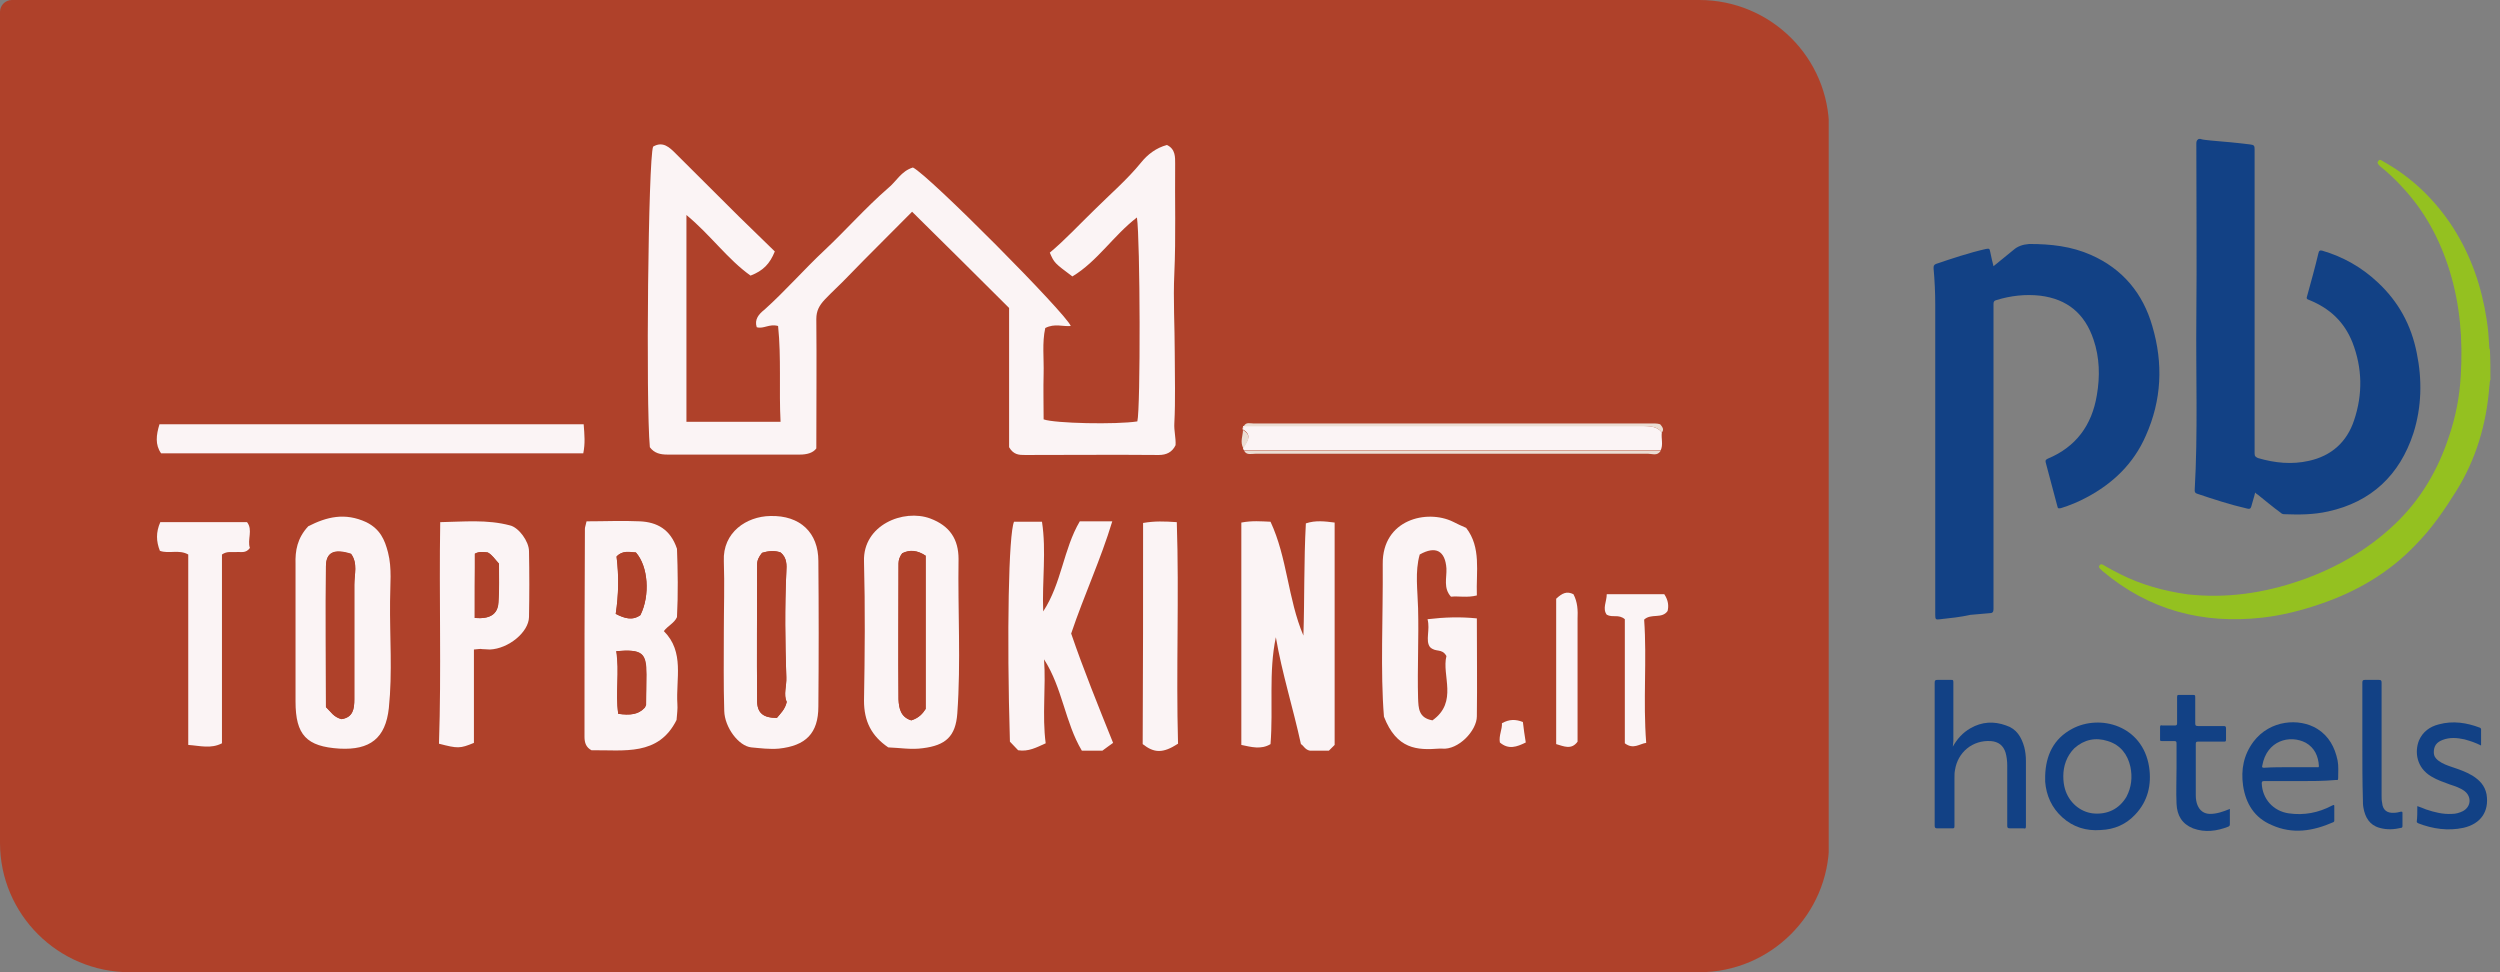 <svg width="216" height="84" viewBox="0 0 216 84" fill="none" xmlns="http://www.w3.org/2000/svg">
<rect x="0" y="0" width="216" height="84" fill="#808080" stroke="none"/>
<g clip-path="url(#clip0_2701_15)">
<path d="M146.813 84H11.222C5.007 84 0 78.976 0 72.819V1.026C0 0.46 0.462 0 1.03 0H146.813C152.993 0 158.036 4.989 158.036 11.181V72.854C158 78.976 152.993 84 146.813 84Z" fill="#AF412A"/>
<path d="M78.876 14.472C80.261 15.144 92.122 27.104 92.513 28.165C91.838 28.236 91.128 27.918 90.311 28.342C90.027 29.616 90.204 30.96 90.169 32.305C90.133 33.614 90.169 34.923 90.169 36.233C91.128 36.586 96.455 36.693 98.266 36.41C98.55 35.277 98.515 20.664 98.231 18.789C96.206 20.345 94.821 22.575 92.655 23.884C91.092 22.716 91.092 22.716 90.702 21.831C92.051 20.699 93.259 19.39 94.537 18.152C95.887 16.807 97.378 15.533 98.586 14.047C99.154 13.339 99.9 12.773 100.823 12.526C101.569 12.88 101.533 13.587 101.533 14.153C101.498 17.302 101.604 20.487 101.462 23.636C101.356 25.901 101.498 28.201 101.498 30.5C101.498 32.517 101.569 34.569 101.462 36.586C101.427 37.223 101.604 37.825 101.569 38.462C101.285 39.063 100.788 39.311 100.113 39.311C96.277 39.276 92.406 39.311 88.571 39.311C88.074 39.311 87.576 39.311 87.186 38.639C87.186 34.676 87.186 30.536 87.186 26.608C84.309 23.742 81.61 21.053 78.805 18.293C76.993 20.133 75.076 22.008 73.229 23.919C72.59 24.591 71.915 25.193 71.276 25.865C70.779 26.396 70.53 26.856 70.53 27.564C70.566 31.244 70.53 34.923 70.53 38.745C70.246 39.134 69.713 39.276 69.109 39.276C65.309 39.276 61.474 39.276 57.674 39.276C57.07 39.276 56.538 39.169 56.147 38.639C55.792 34.817 56.005 13.658 56.431 12.667C57.283 12.172 57.852 12.738 58.384 13.269C60.196 15.073 62.007 16.878 63.818 18.682C64.848 19.709 65.913 20.699 66.943 21.725C66.517 22.787 65.949 23.388 64.848 23.813C62.859 22.398 61.403 20.31 59.308 18.576C59.308 24.662 59.308 30.5 59.308 36.445C61.9 36.445 64.528 36.445 67.44 36.445C67.298 33.685 67.511 30.925 67.227 28.165C66.446 27.953 65.984 28.448 65.38 28.271C65.167 27.599 65.558 27.139 66.055 26.75C67.866 25.122 69.465 23.282 71.24 21.619C73.087 19.886 74.792 17.939 76.709 16.276C77.455 15.675 77.846 14.79 78.876 14.472Z" fill="#FBF4F5"/>
<path d="M107.251 45.149C108.21 44.972 108.92 45.043 109.773 45.078C111.229 48.192 111.264 51.73 112.614 54.915C112.72 51.695 112.649 48.475 112.827 45.22C113.679 44.937 114.46 45.043 115.313 45.149C115.313 51.518 115.313 57.852 115.313 64.362C115.206 64.469 114.993 64.681 114.815 64.858C114.212 64.858 113.679 64.858 113.182 64.858C112.756 64.787 112.614 64.398 112.401 64.292C111.726 61.178 110.767 58.17 110.234 55.056C109.595 58.099 110.021 61.142 109.773 64.292C108.956 64.787 108.103 64.539 107.251 64.362C107.251 57.887 107.251 51.554 107.251 45.149Z" fill="#FBF4F5"/>
<path d="M50.678 45.043C52.276 45.043 53.768 44.972 55.295 45.043C56.751 45.114 57.923 45.715 58.491 47.414C58.562 49.254 58.597 51.306 58.491 53.323C58.242 53.853 57.745 54.03 57.355 54.526C59.166 56.33 58.384 58.666 58.526 60.824C58.562 61.248 58.491 61.709 58.455 62.204C56.893 65.353 53.91 64.787 51.104 64.822C50.642 64.575 50.5 64.185 50.5 63.655C50.5 57.675 50.5 51.695 50.536 45.68C50.536 45.538 50.607 45.397 50.678 45.043ZM53.413 61.673C54.442 61.815 55.153 61.744 55.721 61.142C55.756 61.036 55.827 60.965 55.827 60.895C55.827 60.01 55.863 59.161 55.863 58.276C55.863 56.401 55.508 56.083 53.27 56.259C53.554 58.029 53.164 59.833 53.413 61.673ZM53.27 48.086C53.483 49.784 53.448 51.412 53.199 53.04C53.945 53.429 54.62 53.641 55.33 53.146C56.182 51.447 56.005 48.935 54.94 47.732C54.407 47.697 53.803 47.52 53.27 48.086Z" fill="#FBF4F5"/>
<path d="M76.745 64.575C75.289 63.584 74.65 62.31 74.65 60.541C74.721 56.543 74.756 52.509 74.65 48.511C74.543 45.361 78.059 43.946 80.367 44.795C82.072 45.432 82.818 46.6 82.818 48.298C82.747 52.757 83.031 57.179 82.711 61.638C82.569 63.619 81.717 64.398 79.728 64.645C78.734 64.787 77.739 64.61 76.745 64.575ZM78.734 62.239C79.408 62.027 79.728 61.638 79.977 61.249C79.977 56.79 79.977 52.403 79.977 48.015C79.302 47.555 78.627 47.484 77.952 47.803C77.739 48.086 77.633 48.369 77.633 48.688C77.633 52.615 77.597 56.507 77.633 60.435C77.668 61.178 77.81 61.956 78.734 62.239Z" fill="#FBF4F5"/>
<path d="M127.6 51.447C126.748 51.66 126.038 51.483 125.363 51.554C124.688 50.81 125.008 49.926 124.972 49.112C124.866 47.591 124.049 47.131 122.664 47.909C122.238 49.395 122.486 51.023 122.522 52.544C122.593 55.163 122.451 57.746 122.522 60.329C122.557 61.178 122.557 62.027 123.765 62.239C126.002 60.647 124.546 58.347 124.972 56.684C124.582 55.977 124.049 56.401 123.552 55.906C123.126 55.34 123.587 54.42 123.339 53.5C124.83 53.323 126.18 53.287 127.6 53.429C127.6 56.366 127.636 59.126 127.6 61.886C127.6 63.124 126.002 64.822 124.582 64.681C124.511 64.681 124.404 64.681 124.333 64.681C122.451 64.822 120.675 64.751 119.574 61.921C119.255 58.029 119.503 53.358 119.468 48.723C119.432 44.866 123.303 43.981 125.541 45.078C125.896 45.255 126.251 45.432 126.677 45.609C127.991 47.308 127.529 49.36 127.6 51.447Z" fill="#FBF4F5"/>
<path d="M62.539 54.561C62.539 52.544 62.61 50.492 62.539 48.475C62.433 45.998 64.493 44.618 66.552 44.583C69.145 44.512 70.707 46.034 70.707 48.475C70.743 52.65 70.743 56.826 70.707 61.036C70.707 63.371 69.607 64.433 67.298 64.681C66.481 64.751 65.7 64.645 64.919 64.575C63.818 64.468 62.61 62.841 62.575 61.425C62.504 59.161 62.539 56.861 62.539 54.561ZM65.842 47.767C65.558 48.121 65.416 48.404 65.416 48.794C65.416 52.721 65.38 56.613 65.416 60.541C65.416 61.638 65.984 62.027 67.121 62.027C67.44 61.638 67.831 61.284 67.973 60.647C67.689 60.01 67.973 59.267 67.938 58.524C67.831 55.481 67.795 52.438 67.938 49.43C67.973 48.829 68.008 48.192 67.44 47.732C66.943 47.555 66.41 47.59 65.842 47.767Z" fill="#FBF4F5"/>
<path d="M26.635 45.468C28.233 44.654 29.796 44.265 31.643 45.114C32.85 45.715 33.241 46.635 33.525 47.732C33.88 49.112 33.702 50.527 33.702 51.943C33.667 55.021 33.916 58.099 33.596 61.178C33.312 63.796 31.962 64.822 29.334 64.681C26.493 64.504 25.534 63.513 25.534 60.612C25.534 56.649 25.534 52.686 25.534 48.723C25.499 47.591 25.676 46.494 26.635 45.468ZM29.512 62.133C30.506 61.992 30.613 61.248 30.613 60.399C30.613 57.109 30.613 53.818 30.613 50.492C30.613 49.607 30.932 48.652 30.329 47.838C28.873 47.378 28.198 47.697 28.162 48.9C28.127 52.969 28.162 57.073 28.162 61.072C28.588 61.496 28.802 61.956 29.512 62.133Z" fill="#FBF4F5"/>
<path d="M92.549 54.738C93.614 57.852 94.892 61.001 96.171 64.185C95.887 64.398 95.567 64.61 95.248 64.858C94.715 64.858 94.147 64.858 93.472 64.858C92.016 62.416 91.803 59.444 90.205 56.967C90.382 59.373 90.027 61.779 90.347 64.221C89.565 64.575 88.855 64.964 87.967 64.822C87.719 64.575 87.505 64.327 87.257 64.079C86.973 54.667 87.15 46.14 87.612 45.078C88.393 45.078 89.175 45.078 90.027 45.078C90.418 47.626 90.027 50.174 90.133 52.827C91.732 50.386 91.874 47.449 93.294 45.043C94.182 45.043 95.034 45.043 96.1 45.043C95.105 48.334 93.685 51.377 92.549 54.738Z" fill="#FBF4F5"/>
<path d="M50.429 36.657C50.5 37.577 50.571 38.285 50.394 39.169C38.248 39.169 26.138 39.169 13.921 39.169C13.389 38.426 13.495 37.577 13.779 36.657C25.996 36.657 38.177 36.657 50.429 36.657Z" fill="#FBF4F5"/>
<path d="M40.947 56.118C40.947 58.878 40.947 61.567 40.947 64.185C39.74 64.681 39.562 64.681 37.928 64.256C38.142 57.922 37.928 51.624 38.035 45.114C40.095 45.078 42.084 44.866 44.072 45.397C44.818 45.574 45.706 46.777 45.706 47.626C45.742 49.537 45.742 51.412 45.706 53.323C45.67 54.632 43.93 56.047 42.332 56.118C42.119 56.118 41.906 56.083 41.657 56.083C41.515 56.047 41.338 56.083 40.947 56.118ZM41.018 53.393C42.332 53.5 43.007 53.075 43.078 52.049C43.149 50.917 43.114 49.784 43.114 48.688C42.758 48.334 42.545 47.944 42.155 47.732C41.799 47.697 41.444 47.626 41.054 47.838C41.018 49.678 41.018 51.518 41.018 53.393Z" fill="#FBF4F5"/>
<path d="M143.582 37.365C143.511 37.896 143.724 38.426 143.475 38.922C131.471 38.922 119.468 38.922 107.5 38.922C107.429 38.851 107.393 38.78 107.393 38.674C107.713 38.143 108.281 37.612 107.358 37.082C107.393 37.011 107.429 36.94 107.393 36.834L107.429 36.799C118.9 36.799 130.406 36.799 141.877 36.799C142.516 36.834 143.155 36.799 143.582 37.365Z" fill="#FBF4F5"/>
<path d="M16.265 47.909C15.448 47.449 14.596 47.874 13.815 47.591C13.495 46.777 13.46 45.998 13.85 45.114C16.301 45.114 18.787 45.114 21.344 45.114C21.876 45.786 21.344 46.635 21.592 47.343C21.237 47.838 20.811 47.661 20.42 47.697C20.03 47.732 19.639 47.591 19.177 47.909C19.177 53.287 19.177 58.736 19.177 64.221C18.218 64.716 17.295 64.433 16.265 64.362C16.265 58.807 16.265 53.358 16.265 47.909Z" fill="#FBF4F5"/>
<path d="M98.763 45.184C99.793 45.008 100.61 45.043 101.675 45.114C101.888 51.518 101.604 57.922 101.782 64.256C100.468 65.105 99.722 65.07 98.728 64.291C98.763 57.887 98.763 51.589 98.763 45.184Z" fill="#FBF4F5"/>
<path d="M143.795 51.341C144.15 51.872 144.185 52.367 144.079 52.792C143.581 53.5 142.658 52.969 142.054 53.535C142.303 57.002 141.948 60.541 142.232 64.185C141.664 64.256 141.131 64.787 140.385 64.221C140.385 60.682 140.385 57.038 140.385 53.5C139.853 53.04 139.32 53.393 138.823 53.11C138.432 52.58 138.823 51.978 138.823 51.341C140.563 51.341 142.196 51.341 143.795 51.341Z" fill="#FBF4F5"/>
<path d="M134.454 51.73C134.987 51.235 135.378 51.058 135.946 51.341C136.301 52.013 136.337 52.721 136.301 53.499C136.301 57.002 136.301 60.541 136.301 64.079C135.768 64.822 135.094 64.468 134.454 64.291C134.454 60.045 134.454 55.87 134.454 51.73Z" fill="#FBF4F5"/>
<path d="M143.581 37.365C143.155 36.799 142.516 36.834 141.912 36.834C130.441 36.834 118.935 36.834 107.464 36.834C107.642 36.445 107.997 36.586 108.281 36.586C119.858 36.586 131.4 36.586 142.978 36.586C143.155 36.586 143.333 36.622 143.439 36.657C143.652 36.905 143.795 37.117 143.581 37.365Z" fill="#EBDED4"/>
<path d="M107.5 38.957C119.503 38.957 131.507 38.957 143.475 38.957C143.191 39.417 142.765 39.205 142.409 39.205C131.081 39.205 119.787 39.205 108.458 39.205C108.103 39.205 107.713 39.346 107.5 38.957Z" fill="#EBDED4"/>
<path d="M131.578 62.381C131.649 62.947 131.72 63.548 131.826 64.15C131.045 64.539 130.335 64.787 129.589 64.15C129.483 63.548 129.802 63.018 129.767 62.487C130.406 62.133 130.939 62.133 131.578 62.381Z" fill="#FBF4F5"/>
<path d="M107.393 37.153C108.281 37.683 107.713 38.214 107.429 38.745C107.109 38.179 107.393 37.648 107.393 37.153Z" fill="#EBDED4"/>
<path d="M107.429 36.905C107.429 36.976 107.429 37.082 107.393 37.153C107.393 37.082 107.358 37.046 107.358 36.976C107.358 36.94 107.393 36.905 107.429 36.905Z" fill="#EBDED4"/>
<path d="M53.412 61.673C53.164 59.833 53.519 58.029 53.235 56.26C55.472 56.083 55.827 56.401 55.827 58.276C55.827 59.161 55.827 60.01 55.792 60.895C55.792 60.965 55.721 61.072 55.685 61.142C55.153 61.744 54.442 61.815 53.412 61.673Z" fill="#AF412A"/>
<path d="M53.27 48.086C53.803 47.52 54.407 47.732 54.94 47.732C56.005 48.935 56.182 51.412 55.33 53.146C54.655 53.641 53.981 53.429 53.199 53.04C53.448 51.412 53.483 49.749 53.27 48.086Z" fill="#AF412A"/>
<path d="M78.734 62.239C77.81 61.956 77.668 61.178 77.633 60.435C77.597 56.507 77.633 52.615 77.633 48.688C77.633 48.369 77.739 48.086 77.952 47.803C78.627 47.449 79.266 47.555 79.977 48.015C79.977 52.403 79.977 56.79 79.977 61.249C79.728 61.638 79.408 62.027 78.734 62.239Z" fill="#AF412A"/>
<path d="M65.842 47.767C66.41 47.59 66.943 47.555 67.44 47.732C68.008 48.192 67.973 48.829 67.938 49.43C67.796 52.473 67.831 55.516 67.938 58.524C67.973 59.267 67.653 60.01 67.973 60.647C67.831 61.284 67.44 61.638 67.121 62.027C65.949 62.027 65.416 61.602 65.416 60.541C65.38 56.613 65.416 52.721 65.416 48.794C65.416 48.404 65.558 48.121 65.842 47.767Z" fill="#AF412A"/>
<path d="M29.512 62.133C28.837 61.956 28.588 61.496 28.162 61.107C28.162 57.109 28.127 53.004 28.162 48.935C28.162 47.732 28.837 47.414 30.329 47.874C30.932 48.688 30.613 49.643 30.613 50.527C30.613 53.818 30.613 57.109 30.613 60.435C30.613 61.249 30.506 61.956 29.512 62.133Z" fill="#AF412A"/>
<path d="M41.018 53.393C41.018 51.553 41.018 49.678 41.018 47.838C41.409 47.626 41.764 47.697 42.119 47.732C42.51 47.944 42.758 48.298 43.078 48.687C43.078 49.784 43.149 50.917 43.042 52.049C43.007 53.075 42.332 53.499 41.018 53.393Z" fill="#AF412A"/>
</g>
<path d="M190.096 12C190.381 12.096 190.713 12.096 191.046 12.144C192.185 12.24 193.278 12.336 194.418 12.48C194.75 12.528 194.798 12.576 194.798 12.913C194.798 21.656 194.798 30.448 194.798 39.191C194.798 39.431 194.893 39.479 195.083 39.575C196.555 40.008 198.027 40.152 199.499 39.815C201.447 39.383 202.777 38.182 203.394 36.308C204.154 34.05 204.106 31.793 203.251 29.583C202.539 27.805 201.304 26.652 199.547 25.932C199.262 25.836 199.262 25.788 199.357 25.499C199.689 24.298 200.022 23.097 200.307 21.896C200.354 21.656 200.449 21.608 200.639 21.656C202.444 22.184 204.059 23.097 205.436 24.394C207.241 26.076 208.333 28.093 208.808 30.495C209.283 32.801 209.236 35.155 208.523 37.413C207.336 41.064 204.866 43.37 201.162 44.187C199.879 44.475 198.645 44.475 197.362 44.427C197.22 44.427 197.125 44.379 197.03 44.283C196.365 43.803 195.747 43.274 195.083 42.746C194.988 42.698 194.94 42.65 194.845 42.554C194.75 42.986 194.608 43.37 194.513 43.755C194.465 43.947 194.37 43.995 194.18 43.947C192.708 43.611 191.236 43.13 189.811 42.65C189.668 42.602 189.621 42.506 189.621 42.361C189.906 37.365 189.716 32.369 189.763 27.421C189.811 22.425 189.763 17.428 189.763 12.48C189.763 12.288 189.763 12.144 189.906 12.048C189.953 12 190.001 12 190.096 12Z" fill="#124185"/>
<path d="M215.173 32.802C215.078 32.994 215.125 33.186 215.078 33.378C214.84 36.597 213.938 39.671 212.228 42.41C211.183 44.091 210.091 45.676 208.713 47.069C206.434 49.471 203.632 51.105 200.544 52.162C198.882 52.738 197.172 53.171 195.463 53.363C190.333 53.939 185.679 52.738 181.642 49.327C181.594 49.279 181.547 49.231 181.499 49.183C181.357 49.087 181.309 48.943 181.404 48.847C181.499 48.703 181.642 48.751 181.784 48.847C182.259 49.135 182.734 49.375 183.209 49.616C185.014 50.528 186.961 51.057 188.956 51.345C192.328 51.729 195.605 51.249 198.787 50.144C201.827 49.087 204.581 47.502 206.909 45.292C209.141 43.178 210.661 40.584 211.611 37.654C212.18 35.972 212.513 34.243 212.608 32.465C212.798 29.391 212.56 26.364 211.658 23.434C210.803 20.647 209.473 18.197 207.479 16.084C206.909 15.459 206.291 14.883 205.626 14.354C205.484 14.21 205.341 14.066 205.484 13.922C205.579 13.73 205.721 13.826 205.864 13.922C208.381 15.315 210.423 17.285 211.99 19.735C213.51 22.137 214.413 24.779 214.84 27.565C214.983 28.382 215.03 29.247 215.078 30.063C215.078 30.111 215.078 30.159 215.125 30.159C215.173 31.024 215.173 31.937 215.173 32.802Z" fill="#94C120"/>
<path d="M172.238 23.001C172.808 22.521 173.378 22.089 173.948 21.608C174.328 21.272 174.755 21.128 175.325 21.08C177.177 21.08 178.982 21.272 180.692 22.041C183.399 23.241 185.156 25.355 185.964 28.19C186.914 31.408 186.771 34.579 185.394 37.654C184.349 40.056 182.544 41.785 180.264 42.986C179.552 43.37 178.84 43.659 178.08 43.899C177.842 43.947 177.795 43.947 177.747 43.707C177.415 42.458 177.082 41.209 176.75 39.959C176.702 39.767 176.75 39.719 176.94 39.623C179.362 38.614 180.739 36.741 181.167 34.147C181.452 32.513 181.404 30.88 180.882 29.343C180.122 27.085 178.602 25.836 176.275 25.547C174.993 25.403 173.71 25.547 172.475 25.932C172.285 25.98 172.238 26.076 172.238 26.268C172.238 34.915 172.238 43.562 172.238 52.162C172.238 52.306 172.238 52.498 172.238 52.642C172.238 52.882 172.143 52.978 171.906 52.978C171.336 53.026 170.813 53.075 170.243 53.123C169.388 53.315 168.486 53.411 167.584 53.507C167.251 53.555 167.204 53.507 167.204 53.123C167.204 46.253 167.204 39.431 167.204 32.561C167.204 30.448 167.204 28.382 167.204 26.268C167.204 25.259 167.156 24.25 167.061 23.194C167.061 23.001 167.061 22.905 167.251 22.809C168.676 22.329 170.101 21.848 171.573 21.512C171.858 21.464 171.906 21.464 171.953 21.752C172.048 22.233 172.143 22.617 172.238 23.001Z" fill="#124185"/>
<path d="M168.723 64.508C169.103 63.835 169.578 63.307 170.243 62.923C171.241 62.346 172.285 62.298 173.33 62.682C174.233 62.971 174.66 63.691 174.898 64.556C174.993 64.94 175.04 65.325 175.04 65.757C175.04 67.631 175.04 69.504 175.04 71.378C175.04 71.57 174.993 71.618 174.85 71.57C174.47 71.57 174.043 71.57 173.663 71.57C173.473 71.57 173.425 71.522 173.425 71.33C173.425 69.6 173.425 67.871 173.425 66.141C173.425 65.757 173.378 65.373 173.283 65.036C173.093 64.412 172.665 64.076 172.001 64.028C170.433 63.931 169.151 64.988 168.913 66.526C168.866 66.766 168.866 66.958 168.866 67.198C168.866 68.591 168.866 69.985 168.866 71.378C168.866 71.57 168.818 71.57 168.628 71.57C168.201 71.57 167.821 71.57 167.394 71.57C167.204 71.57 167.156 71.522 167.156 71.33C167.156 69.841 167.156 68.399 167.156 66.91C167.156 64.268 167.156 61.626 167.156 58.983C167.156 58.791 167.204 58.743 167.394 58.743C167.774 58.743 168.201 58.743 168.581 58.743C168.723 58.743 168.771 58.743 168.771 58.935C168.771 60.617 168.771 62.346 168.771 64.028C168.771 64.172 168.723 64.364 168.723 64.508Z" fill="#124185"/>
<path d="M198.692 67.487C197.647 67.487 196.65 67.487 195.605 67.487C195.463 67.487 195.415 67.534 195.415 67.679C195.463 69.024 196.412 70.081 197.742 70.273C199.072 70.465 200.307 70.225 201.494 69.6C201.684 69.504 201.684 69.552 201.684 69.696C201.684 70.081 201.684 70.465 201.684 70.849C201.684 70.945 201.684 70.993 201.589 71.041C199.832 71.81 198.075 72.098 196.27 71.282C194.798 70.657 194.038 69.456 193.8 67.871C193.61 66.478 193.848 65.229 194.703 64.076C196.127 62.202 198.645 62.01 200.212 62.971C201.209 63.595 201.732 64.556 201.969 65.709C202.064 66.189 202.017 66.718 202.017 67.246C202.017 67.438 201.922 67.39 201.827 67.39C200.734 67.487 199.69 67.487 198.692 67.487ZM197.885 66.285C197.932 66.285 198.027 66.285 198.075 66.285C198.787 66.285 199.5 66.285 200.164 66.285C200.259 66.285 200.354 66.334 200.354 66.189C200.307 65.325 199.974 64.604 199.215 64.172C197.837 63.451 195.843 63.98 195.463 66.141C195.415 66.285 195.463 66.334 195.605 66.334C196.365 66.285 197.125 66.285 197.885 66.285Z" fill="#124185"/>
<path d="M176.702 67.054C176.75 65.277 177.415 63.836 179.03 62.971C181.452 61.674 185.109 62.683 185.679 66.238C185.916 67.775 185.584 69.216 184.491 70.369C183.684 71.234 182.687 71.666 181.499 71.714C180.264 71.81 179.125 71.474 178.175 70.609C177.272 69.793 176.797 68.736 176.702 67.535C176.702 67.439 176.702 67.246 176.702 67.054ZM178.27 67.054C178.27 67.487 178.317 67.823 178.412 68.159C178.745 69.312 179.695 70.129 180.787 70.273C182.069 70.417 183.114 69.889 183.731 68.832C184.159 68.015 184.254 67.15 184.064 66.238C183.826 65.181 183.209 64.364 182.117 64.028C181.072 63.691 180.074 63.884 179.22 64.652C178.555 65.325 178.27 66.189 178.27 67.054Z" fill="#124185"/>
<path d="M192.66 69.888C192.66 70.369 192.66 70.801 192.66 71.234C192.66 71.33 192.613 71.378 192.518 71.426C191.521 71.81 190.523 71.954 189.478 71.57C188.528 71.186 188.101 70.465 188.053 69.456C188.006 68.399 188.053 67.39 188.053 66.334C188.053 65.613 188.053 64.94 188.053 64.22C188.053 64.076 188.006 64.028 187.864 64.028C187.484 64.028 187.151 64.028 186.771 64.028C186.629 64.028 186.629 63.98 186.629 63.883C186.629 63.547 186.629 63.211 186.629 62.827C186.629 62.682 186.676 62.635 186.819 62.682C187.199 62.682 187.531 62.682 187.911 62.682C188.053 62.682 188.101 62.635 188.101 62.49C188.101 61.722 188.101 60.953 188.101 60.232C188.101 60.04 188.148 60.04 188.291 60.04C188.671 60.04 189.098 60.04 189.478 60.04C189.668 60.04 189.668 60.088 189.668 60.281C189.668 61.001 189.668 61.77 189.668 62.49C189.668 62.682 189.716 62.73 189.906 62.73C190.666 62.73 191.378 62.73 192.138 62.73C192.28 62.73 192.328 62.779 192.328 62.923C192.328 63.259 192.328 63.595 192.328 63.883C192.328 64.076 192.28 64.076 192.138 64.076C191.378 64.076 190.618 64.076 189.906 64.076C189.763 64.076 189.716 64.124 189.716 64.268C189.716 65.757 189.716 67.246 189.716 68.736C189.716 69.024 189.763 69.312 189.858 69.552C190.048 70.033 190.428 70.321 190.951 70.321C191.521 70.321 192.09 70.129 192.66 69.888Z" fill="#124185"/>
<path d="M208.856 69.648C209.141 69.744 209.378 69.841 209.616 69.937C210.328 70.177 211.088 70.369 211.848 70.321C212.18 70.321 212.513 70.225 212.798 70.081C213.51 69.696 213.558 68.832 212.94 68.351C212.56 68.063 212.085 67.919 211.658 67.775C211.136 67.583 210.566 67.39 210.091 67.102C208.761 66.334 208.618 64.94 208.998 63.98C209.331 63.211 209.948 62.779 210.708 62.586C211.943 62.25 213.13 62.442 214.27 62.875C214.318 62.923 214.365 62.923 214.365 63.019C214.365 63.499 214.365 63.931 214.365 64.412C213.89 64.172 213.463 64.028 212.94 63.883C212.275 63.739 211.658 63.691 211.041 63.931C210.518 64.124 210.281 64.46 210.281 64.988C210.281 65.325 210.423 65.517 210.661 65.709C211.041 65.997 211.468 66.141 211.895 66.285C212.465 66.478 213.035 66.67 213.605 67.006C214.223 67.39 214.698 67.871 214.84 68.639C215.078 70.129 214.318 71.186 212.845 71.522C211.516 71.81 210.186 71.618 208.951 71.138C208.903 71.09 208.808 71.09 208.808 70.993C208.856 70.609 208.856 70.177 208.856 69.648Z" fill="#124185"/>
<path d="M204.106 64.22C204.106 62.49 204.106 60.713 204.106 58.983C204.106 58.791 204.154 58.743 204.344 58.743C204.724 58.743 205.151 58.743 205.531 58.743C205.721 58.743 205.769 58.791 205.769 58.983C205.769 60.04 205.769 61.097 205.769 62.154C205.769 64.364 205.769 66.574 205.769 68.736C205.769 68.928 205.769 69.168 205.816 69.36C205.864 69.985 206.244 70.273 206.861 70.225C207.051 70.225 207.241 70.177 207.431 70.129C207.526 70.129 207.573 70.129 207.573 70.225C207.573 70.609 207.573 70.993 207.573 71.378C207.573 71.474 207.526 71.522 207.478 71.522C206.861 71.666 206.244 71.714 205.579 71.522C204.724 71.282 204.344 70.609 204.201 69.792C204.154 69.552 204.154 69.312 204.154 69.072C204.106 67.534 204.106 65.901 204.106 64.22Z" fill="#124185"/>
<defs>
<clipPath id="clip0_2701_15">
<rect width="158" height="84" fill="white"/>
</clipPath>
</defs>
</svg>
